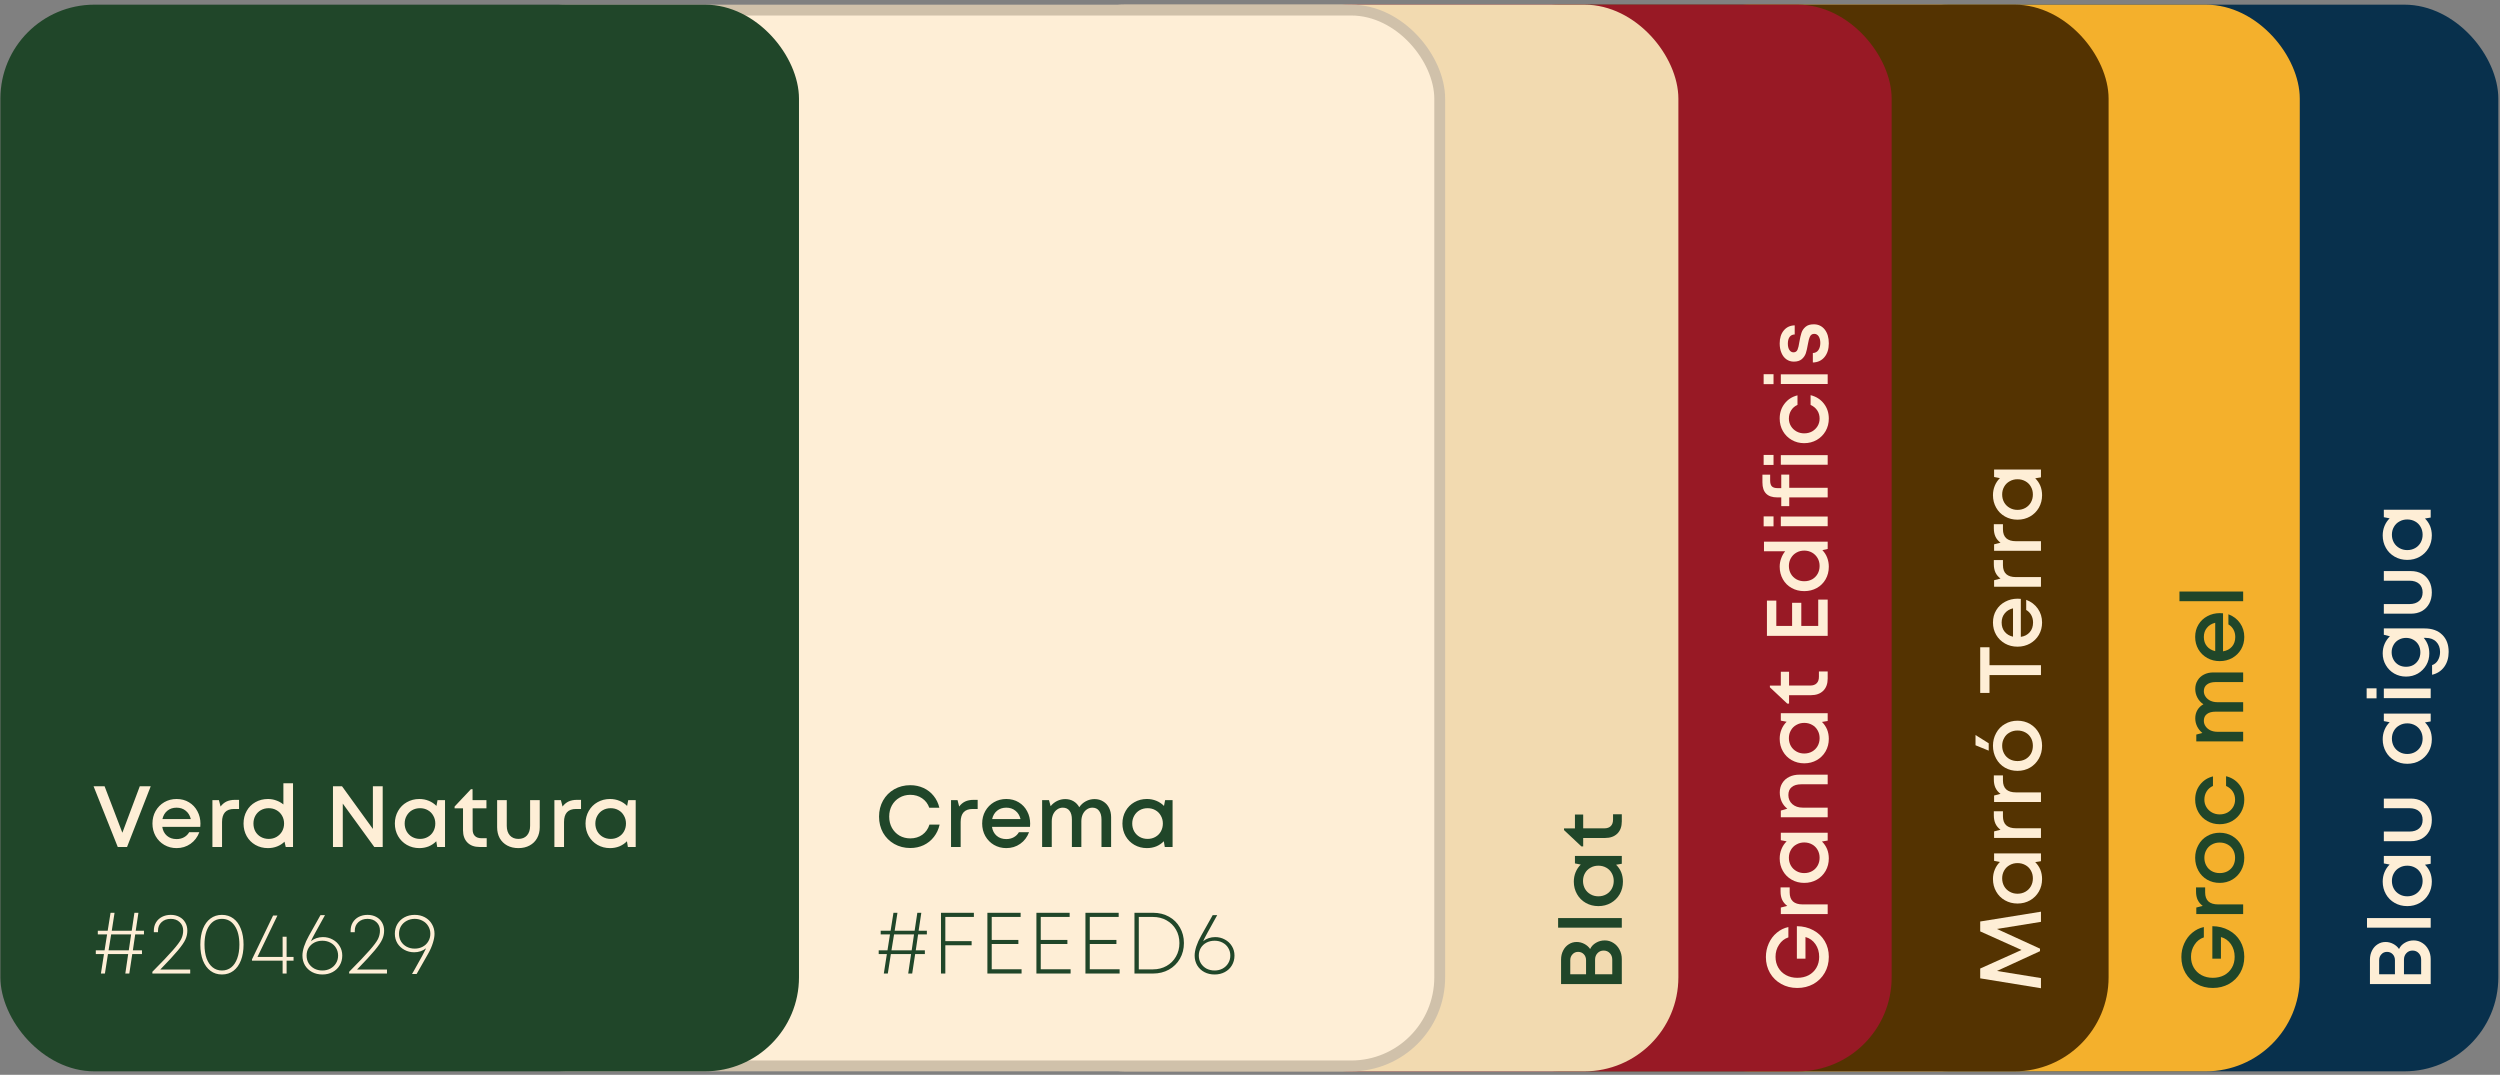 <svg xmlns="http://www.w3.org/2000/svg" width="528" height="227" viewBox="0 0 528 227" fill="none"><rect x="0" y="0" width="528" height="227" fill="#808080" stroke="none"/><rect x="391.756" y="0.984" width="135.893" height="225.282" rx="19.855" fill="#08304C"></rect><rect x="349.819" y="0.984" width="135.893" height="225.282" rx="19.855" fill="#F4B02C"></rect><rect x="309.443" y="0.984" width="135.893" height="225.282" rx="19.855" fill="#543301"></rect><rect x="265.177" y="0.984" width="134.34" height="225.282" rx="19.855" fill="#981925"></rect><rect x="217.805" y="0.984" width="136.669" height="225.282" rx="19.855" fill="#F2DAB0"></rect><rect x="100.896" y="2.13" width="203.172" height="222.991" rx="18.71" fill="#FEEED6" stroke="#D0C1AA" stroke-width="2.291"></rect><rect x="0.082" y="0.984" width="168.664" height="225.282" rx="19.855" fill="#204629"></rect><path d="M31.836 166.053L26.832 178.882H24.871L19.758 166.053H22.085L25.843 175.877L29.526 166.053H31.836ZM42.334 173.952C42.334 174.111 42.322 174.337 42.297 174.63H34.27C34.392 175.424 34.722 176.054 35.259 176.518C35.797 176.982 36.475 177.214 37.294 177.214C37.88 177.214 38.406 177.086 38.87 176.83C39.334 176.573 39.695 176.219 39.951 175.767H42.096C41.705 176.805 41.081 177.624 40.226 178.223C39.371 178.821 38.393 179.121 37.294 179.121C36.34 179.121 35.473 178.895 34.691 178.442C33.921 177.99 33.31 177.367 32.858 176.573C32.418 175.779 32.198 174.899 32.198 173.934C32.198 172.956 32.418 172.077 32.858 171.295C33.31 170.5 33.921 169.877 34.691 169.425C35.473 168.973 36.34 168.747 37.294 168.747C38.283 168.747 39.157 168.979 39.914 169.443C40.684 169.908 41.277 170.537 41.692 171.331C42.12 172.125 42.334 172.999 42.334 173.952ZM37.294 170.58C36.524 170.58 35.876 170.794 35.351 171.221C34.825 171.649 34.477 172.235 34.306 172.981H40.299C40.116 172.235 39.756 171.649 39.218 171.221C38.693 170.794 38.051 170.58 37.294 170.58ZM50.487 168.93V170.855H49.424C48.581 170.855 47.946 171.087 47.518 171.551C47.103 172.015 46.895 172.7 46.895 173.604V178.882H44.861V168.985H46.235L46.583 170.341C46.938 169.865 47.359 169.511 47.848 169.278C48.349 169.046 48.935 168.93 49.607 168.93H50.487ZM61.886 165.43V178.882H60.346L60.089 177.764C59.637 178.204 59.112 178.54 58.513 178.772C57.914 179.005 57.273 179.121 56.589 179.121C55.611 179.121 54.725 178.895 53.931 178.442C53.149 177.99 52.538 177.373 52.098 176.591C51.658 175.797 51.438 174.911 51.438 173.934C51.438 172.944 51.658 172.058 52.098 171.276C52.538 170.482 53.149 169.865 53.931 169.425C54.725 168.973 55.611 168.747 56.589 168.747C57.212 168.747 57.798 168.851 58.348 169.059C58.91 169.254 59.411 169.535 59.851 169.902V165.43H61.886ZM56.754 177.178C57.365 177.178 57.914 177.037 58.403 176.756C58.904 176.463 59.295 176.072 59.576 175.583C59.857 175.082 59.998 174.532 59.998 173.934C59.998 173.323 59.857 172.773 59.576 172.284C59.295 171.783 58.904 171.392 58.403 171.111C57.914 170.83 57.365 170.69 56.754 170.69C56.143 170.69 55.587 170.83 55.086 171.111C54.597 171.392 54.212 171.783 53.931 172.284C53.662 172.773 53.528 173.323 53.528 173.934C53.528 174.545 53.662 175.101 53.931 175.602C54.212 176.09 54.597 176.475 55.086 176.756C55.587 177.037 56.143 177.178 56.754 177.178ZM80.826 166.053V178.882H79.048L72.395 169.718V178.882H70.324V166.053H72.23L78.755 175.07V166.053H80.826ZM93.989 168.985V178.882H92.339L92.138 177.673C91.686 178.137 91.154 178.497 90.543 178.754C89.932 178.998 89.272 179.121 88.564 179.121C87.598 179.121 86.719 178.895 85.924 178.442C85.142 177.99 84.525 177.373 84.073 176.591C83.621 175.797 83.395 174.911 83.395 173.934C83.395 172.956 83.621 172.07 84.073 171.276C84.525 170.482 85.142 169.865 85.924 169.425C86.719 168.973 87.598 168.747 88.564 168.747C89.272 168.747 89.938 168.875 90.561 169.132C91.184 169.388 91.722 169.749 92.174 170.213L92.412 168.985H93.989ZM88.71 177.178C89.321 177.178 89.871 177.037 90.36 176.756C90.861 176.475 91.246 176.09 91.514 175.602C91.796 175.101 91.936 174.545 91.936 173.934C91.936 173.323 91.796 172.773 91.514 172.284C91.246 171.783 90.861 171.392 90.36 171.111C89.871 170.83 89.321 170.69 88.71 170.69C88.099 170.69 87.543 170.83 87.042 171.111C86.554 171.392 86.169 171.783 85.888 172.284C85.607 172.773 85.466 173.323 85.466 173.934C85.466 174.545 85.607 175.101 85.888 175.602C86.169 176.09 86.554 176.475 87.042 176.756C87.543 177.037 88.099 177.178 88.71 177.178ZM102.791 177.031V178.882H101.289C100.201 178.882 99.346 178.571 98.723 177.948C98.1 177.312 97.788 176.451 97.788 175.363V170.726H96.01V170.341L99.456 166.676H99.804V168.985H102.736V170.726H99.822V175.198C99.822 175.785 99.981 176.237 100.299 176.555C100.617 176.872 101.075 177.031 101.673 177.031H102.791ZM109.484 179.121C108.592 179.121 107.804 178.937 107.12 178.571C106.448 178.204 105.922 177.691 105.544 177.031C105.177 176.359 104.994 175.583 104.994 174.704V168.985H107.028V174.41C107.028 175.266 107.248 175.944 107.688 176.445C108.128 176.933 108.726 177.178 109.484 177.178C110.254 177.178 110.859 176.933 111.298 176.445C111.738 175.944 111.958 175.266 111.958 174.41V168.985H113.993V174.704C113.993 175.583 113.803 176.359 113.425 177.031C113.058 177.691 112.533 178.204 111.848 178.571C111.176 178.937 110.388 179.121 109.484 179.121ZM122.714 168.93V170.855H121.651C120.808 170.855 120.172 171.087 119.745 171.551C119.329 172.015 119.122 172.7 119.122 173.604V178.882H117.087V168.985H118.462L118.81 170.341C119.164 169.865 119.586 169.511 120.075 169.278C120.576 169.046 121.162 168.93 121.834 168.93H122.714ZM134.259 168.985V178.882H132.609L132.408 177.673C131.956 178.137 131.424 178.497 130.813 178.754C130.202 178.998 129.542 179.121 128.834 179.121C127.868 179.121 126.989 178.895 126.194 178.442C125.412 177.99 124.795 177.373 124.343 176.591C123.891 175.797 123.665 174.911 123.665 173.934C123.665 172.956 123.891 172.07 124.343 171.276C124.795 170.482 125.412 169.865 126.194 169.425C126.989 168.973 127.868 168.747 128.834 168.747C129.542 168.747 130.208 168.875 130.831 169.132C131.455 169.388 131.992 169.749 132.444 170.213L132.683 168.985H134.259ZM128.98 177.178C129.591 177.178 130.141 177.037 130.63 176.756C131.131 176.475 131.516 176.09 131.784 175.602C132.066 175.101 132.206 174.545 132.206 173.934C132.206 173.323 132.066 172.773 131.784 172.284C131.516 171.783 131.131 171.392 130.63 171.111C130.141 170.83 129.591 170.69 128.98 170.69C128.369 170.69 127.813 170.83 127.312 171.111C126.824 171.392 126.439 171.783 126.158 172.284C125.877 172.773 125.736 173.323 125.736 173.934C125.736 174.545 125.877 175.101 126.158 175.602C126.439 176.09 126.824 176.475 127.312 176.756C127.813 177.037 128.369 177.178 128.98 177.178Z" fill="#FEEED6"></path><path d="M28.555 197.344L28.06 200.716H29.985V201.504H27.932L27.309 205.61H26.466L27.07 201.504H22.8L22.159 205.61H21.315L21.957 201.504H20.234V200.716H22.085L22.617 197.344H20.656V196.574H22.745L23.35 192.78H24.193L23.606 196.574H27.822L28.39 192.78H29.233L28.665 196.574H30.406V197.344H28.555ZM27.694 197.344H23.478L22.928 200.716H27.199L27.694 197.344ZM40.171 204.767V205.61H32.18V205.243C34.16 203.252 35.595 201.743 36.487 200.716C37.391 199.69 37.984 198.896 38.265 198.334C38.546 197.759 38.687 197.167 38.687 196.556C38.687 195.81 38.442 195.212 37.953 194.76C37.477 194.295 36.848 194.063 36.066 194.063C35.271 194.063 34.624 194.295 34.123 194.76C33.622 195.224 33.371 195.823 33.371 196.556V196.886H32.492V196.556C32.492 195.896 32.644 195.316 32.95 194.815C33.255 194.314 33.677 193.923 34.215 193.642C34.764 193.361 35.381 193.22 36.066 193.22C36.75 193.22 37.355 193.361 37.88 193.642C38.418 193.923 38.833 194.32 39.126 194.833C39.42 195.334 39.566 195.908 39.566 196.556C39.566 197.203 39.432 197.82 39.163 198.407C38.907 198.993 38.375 199.769 37.569 200.735C36.774 201.688 35.534 203.032 33.848 204.767H40.171ZM46.874 205.811C45.945 205.811 45.139 205.555 44.455 205.042C43.77 204.529 43.239 203.802 42.86 202.861C42.494 201.908 42.31 200.79 42.31 199.507C42.31 198.224 42.494 197.112 42.86 196.171C43.239 195.218 43.77 194.491 44.455 193.99C45.139 193.477 45.945 193.22 46.874 193.22C47.803 193.22 48.609 193.477 49.293 193.99C49.977 194.491 50.503 195.218 50.87 196.171C51.248 197.112 51.438 198.224 51.438 199.507C51.438 200.79 51.248 201.908 50.87 202.861C50.503 203.802 49.977 204.529 49.293 205.042C48.609 205.555 47.803 205.811 46.874 205.811ZM46.874 204.968C47.632 204.968 48.285 204.748 48.835 204.309C49.385 203.869 49.806 203.239 50.1 202.421C50.405 201.602 50.558 200.631 50.558 199.507C50.558 197.82 50.228 196.495 49.568 195.529C48.908 194.552 48.01 194.063 46.874 194.063C45.738 194.063 44.84 194.552 44.18 195.529C43.52 196.495 43.19 197.82 43.19 199.507C43.19 200.631 43.337 201.602 43.63 202.421C43.935 203.239 44.363 203.869 44.913 204.309C45.463 204.748 46.116 204.968 46.874 204.968ZM61.998 202.897H60.532V205.61H59.689V202.897H53.219V202.622L57.673 193.367H58.59L54.374 202.109H59.689V197.839H60.532V202.109H61.998V202.897ZM68.199 197.912C68.945 197.912 69.629 198.083 70.252 198.425C70.875 198.755 71.37 199.219 71.737 199.818C72.103 200.405 72.286 201.071 72.286 201.816C72.286 202.586 72.103 203.276 71.737 203.887C71.382 204.486 70.887 204.956 70.252 205.298C69.617 205.64 68.896 205.811 68.089 205.811C67.283 205.811 66.556 205.64 65.908 205.298C65.273 204.956 64.772 204.48 64.405 203.869C64.051 203.258 63.874 202.574 63.874 201.816C63.874 201.254 63.99 200.612 64.222 199.892C64.466 199.158 64.802 198.413 65.23 197.656L67.686 193.275H68.639L68.364 193.77C67.57 195.187 66.965 196.281 66.55 197.051C66.134 197.808 65.841 198.383 65.67 198.774C66.024 198.492 66.415 198.279 66.843 198.132C67.283 197.985 67.735 197.912 68.199 197.912ZM68.089 204.968C68.712 204.968 69.274 204.834 69.775 204.565C70.289 204.284 70.686 203.905 70.967 203.429C71.26 202.952 71.407 202.415 71.407 201.816C71.407 201.217 71.26 200.68 70.967 200.203C70.686 199.727 70.289 199.354 69.775 199.085C69.274 198.816 68.712 198.682 68.089 198.682C67.454 198.682 66.88 198.816 66.366 199.085C65.865 199.354 65.468 199.727 65.175 200.203C64.894 200.68 64.754 201.217 64.754 201.816C64.754 202.415 64.894 202.952 65.175 203.429C65.468 203.905 65.865 204.284 66.366 204.565C66.88 204.834 67.454 204.968 68.089 204.968ZM81.73 204.767V205.61H73.739V205.243C75.718 203.252 77.154 201.743 78.046 200.716C78.95 199.69 79.543 198.896 79.824 198.334C80.105 197.759 80.245 197.167 80.245 196.556C80.245 195.81 80.001 195.212 79.512 194.76C79.036 194.295 78.406 194.063 77.624 194.063C76.83 194.063 76.183 194.295 75.682 194.76C75.181 195.224 74.93 195.823 74.93 196.556V196.886H74.05V196.556C74.05 195.896 74.203 195.316 74.509 194.815C74.814 194.314 75.236 193.923 75.773 193.642C76.323 193.361 76.94 193.22 77.624 193.22C78.309 193.22 78.913 193.361 79.439 193.642C79.977 193.923 80.392 194.32 80.685 194.833C80.978 195.334 81.125 195.908 81.125 196.556C81.125 197.203 80.991 197.82 80.722 198.407C80.465 198.993 79.934 199.769 79.127 200.735C78.333 201.688 77.093 203.032 75.407 204.767H81.73ZM87.59 193.22C88.384 193.22 89.099 193.391 89.734 193.733C90.369 194.075 90.864 194.552 91.219 195.163C91.585 195.774 91.768 196.458 91.768 197.216C91.768 197.79 91.652 198.438 91.42 199.158C91.2 199.879 90.876 200.619 90.449 201.376L87.993 205.702H87.022L87.48 204.913C88.213 203.618 88.775 202.61 89.166 201.889C89.557 201.168 89.832 200.631 89.991 200.276C89.27 200.838 88.433 201.12 87.48 201.12C86.722 201.12 86.032 200.948 85.409 200.606C84.785 200.264 84.291 199.8 83.924 199.213C83.57 198.615 83.392 197.949 83.392 197.216C83.392 196.446 83.57 195.762 83.924 195.163C84.291 194.552 84.792 194.075 85.427 193.733C86.062 193.391 86.783 193.22 87.59 193.22ZM84.272 197.216C84.272 197.814 84.413 198.352 84.694 198.829C84.987 199.305 85.384 199.678 85.885 199.947C86.398 200.215 86.966 200.35 87.59 200.35C88.213 200.35 88.775 200.215 89.276 199.947C89.777 199.678 90.168 199.305 90.449 198.829C90.742 198.352 90.889 197.814 90.889 197.216C90.889 196.617 90.742 196.079 90.449 195.603C90.168 195.126 89.777 194.754 89.276 194.485C88.775 194.204 88.213 194.063 87.59 194.063C86.966 194.063 86.398 194.204 85.885 194.485C85.384 194.754 84.987 195.126 84.694 195.603C84.413 196.079 84.272 196.617 84.272 197.216Z" fill="#FEEED6"></path><path d="M192.253 179.102C191.007 179.102 189.877 178.815 188.862 178.24C187.861 177.666 187.072 176.878 186.498 175.876C185.936 174.862 185.655 173.726 185.655 172.467C185.655 171.209 185.936 170.078 186.498 169.076C187.072 168.062 187.861 167.268 188.862 166.694C189.877 166.119 191.007 165.832 192.253 165.832C193.255 165.832 194.184 166.028 195.039 166.419C195.894 166.81 196.609 167.366 197.183 168.087C197.77 168.808 198.173 169.645 198.393 170.598H196.267C195.962 169.742 195.454 169.076 194.746 168.6C194.037 168.111 193.206 167.867 192.253 167.867C191.41 167.867 190.646 168.068 189.962 168.472C189.29 168.863 188.759 169.406 188.368 170.103C187.989 170.799 187.799 171.587 187.799 172.467C187.799 173.347 187.989 174.135 188.368 174.831C188.759 175.528 189.29 176.078 189.962 176.481C190.646 176.872 191.41 177.067 192.253 177.067C193.231 177.067 194.08 176.811 194.801 176.298C195.522 175.772 196.023 175.057 196.304 174.153H198.448C198.228 175.143 197.825 176.01 197.238 176.756C196.664 177.501 195.943 178.082 195.076 178.497C194.22 178.9 193.28 179.102 192.253 179.102ZM206.483 168.93V170.854H205.42C204.577 170.854 203.942 171.086 203.514 171.551C203.099 172.015 202.891 172.699 202.891 173.603V178.882H200.857V168.985H202.231L202.579 170.341C202.934 169.864 203.355 169.51 203.844 169.278C204.345 169.046 204.931 168.93 205.604 168.93H206.483ZM217.57 173.952C217.57 174.11 217.558 174.336 217.533 174.63H209.506C209.628 175.424 209.958 176.053 210.495 176.518C211.033 176.982 211.711 177.214 212.53 177.214C213.116 177.214 213.642 177.086 214.106 176.829C214.57 176.573 214.931 176.218 215.187 175.766H217.332C216.941 176.805 216.318 177.623 215.462 178.222C214.607 178.821 213.629 179.12 212.53 179.12C211.577 179.12 210.709 178.894 209.927 178.442C209.157 177.99 208.547 177.367 208.094 176.573C207.655 175.778 207.435 174.899 207.435 173.933C207.435 172.956 207.655 172.076 208.094 171.294C208.547 170.5 209.157 169.877 209.927 169.425C210.709 168.972 211.577 168.746 212.53 168.746C213.519 168.746 214.393 168.979 215.151 169.443C215.92 169.907 216.513 170.536 216.929 171.331C217.356 172.125 217.57 172.999 217.57 173.952ZM212.53 170.579C211.76 170.579 211.112 170.793 210.587 171.221C210.062 171.648 209.713 172.235 209.542 172.98H215.536C215.352 172.235 214.992 171.648 214.454 171.221C213.929 170.793 213.287 170.579 212.53 170.579ZM231.167 168.765C231.851 168.765 232.456 168.93 232.981 169.26C233.519 169.577 233.934 170.029 234.228 170.616C234.521 171.19 234.667 171.85 234.667 172.595V178.882H232.633V173.09C232.633 172.296 232.462 171.679 232.12 171.239C231.79 170.799 231.32 170.579 230.709 170.579C230.269 170.579 229.872 170.708 229.517 170.964C229.163 171.209 228.882 171.551 228.674 171.991C228.479 172.43 228.381 172.925 228.381 173.475V178.882H226.383V173.09C226.383 172.284 226.218 171.667 225.888 171.239C225.558 170.799 225.082 170.579 224.459 170.579C224.019 170.579 223.622 170.708 223.267 170.964C222.913 171.209 222.632 171.551 222.424 171.991C222.229 172.43 222.131 172.925 222.131 173.475V178.882H220.097V168.985H221.545L221.893 170.268C222.259 169.803 222.711 169.437 223.249 169.168C223.799 168.899 224.373 168.765 224.972 168.765C225.632 168.765 226.218 168.918 226.731 169.223C227.245 169.528 227.648 169.95 227.941 170.488C228.295 169.95 228.76 169.528 229.334 169.223C229.908 168.918 230.519 168.765 231.167 168.765ZM247.649 168.985V178.882H246L245.798 177.672C245.346 178.136 244.815 178.497 244.204 178.754C243.593 178.998 242.933 179.12 242.224 179.12C241.259 179.12 240.379 178.894 239.585 178.442C238.803 177.99 238.186 177.373 237.734 176.591C237.282 175.797 237.056 174.911 237.056 173.933C237.056 172.956 237.282 172.07 237.734 171.276C238.186 170.482 238.803 169.864 239.585 169.425C240.379 168.972 241.259 168.746 242.224 168.746C242.933 168.746 243.599 168.875 244.222 169.131C244.845 169.388 245.383 169.748 245.835 170.213L246.073 168.985H247.649ZM242.371 177.177C242.982 177.177 243.532 177.037 244.02 176.756C244.521 176.475 244.906 176.09 245.175 175.601C245.456 175.1 245.597 174.544 245.597 173.933C245.597 173.322 245.456 172.773 245.175 172.284C244.906 171.783 244.521 171.392 244.02 171.111C243.532 170.83 242.982 170.689 242.371 170.689C241.76 170.689 241.204 170.83 240.703 171.111C240.214 171.392 239.829 171.783 239.548 172.284C239.267 172.773 239.127 173.322 239.127 173.933C239.127 174.544 239.267 175.1 239.548 175.601C239.829 176.09 240.214 176.475 240.703 176.756C241.204 177.037 241.76 177.177 242.371 177.177Z" fill="#204629"></path><path d="M335.836 200.43C336.104 199.868 336.52 199.428 337.082 199.11C337.632 198.781 338.249 198.616 338.933 198.616C339.593 198.616 340.198 198.793 340.748 199.147C341.297 199.489 341.731 199.966 342.049 200.577C342.367 201.175 342.525 201.835 342.525 202.556L342.525 207.835L329.696 207.835L329.696 202.666C329.696 201.957 329.842 201.322 330.136 200.76C330.417 200.198 330.808 199.758 331.309 199.44C331.81 199.11 332.372 198.946 332.995 198.946C333.557 198.946 334.095 199.08 334.608 199.349C335.121 199.618 335.53 199.978 335.836 200.43ZM333.306 201.035C332.818 201.035 332.421 201.206 332.115 201.548C331.797 201.878 331.639 202.293 331.639 202.794L331.639 205.764L334.974 205.764L334.974 202.794C334.974 202.281 334.815 201.86 334.498 201.53C334.18 201.2 333.783 201.035 333.306 201.035ZM340.509 202.684C340.509 202.122 340.338 201.664 339.996 201.31C339.654 200.943 339.22 200.76 338.695 200.76C338.169 200.76 337.736 200.943 337.394 201.31C337.051 201.664 336.88 202.122 336.88 202.684L336.88 205.764L340.509 205.764L340.509 202.684ZM329.073 195.928L329.073 193.893L342.525 193.893L342.525 195.928L329.073 195.928ZM332.628 180.779L342.525 180.779L342.525 182.428L341.316 182.63C341.78 183.082 342.141 183.614 342.397 184.224C342.641 184.835 342.764 185.495 342.764 186.204C342.764 187.169 342.538 188.049 342.086 188.843C341.633 189.625 341.016 190.242 340.234 190.694C339.44 191.146 338.554 191.372 337.577 191.372C336.599 191.372 335.713 191.146 334.919 190.694C334.125 190.242 333.508 189.625 333.068 188.843C332.616 188.049 332.39 187.169 332.39 186.204C332.39 185.495 332.518 184.829 332.775 184.206C333.031 183.583 333.392 183.045 333.856 182.593L332.628 182.355L332.628 180.779ZM340.821 186.057C340.821 185.446 340.68 184.896 340.399 184.408C340.118 183.907 339.733 183.522 339.245 183.253C338.744 182.972 338.188 182.832 337.577 182.832C336.966 182.832 336.416 182.972 335.927 183.253C335.426 183.522 335.035 183.907 334.754 184.408C334.473 184.896 334.333 185.446 334.333 186.057C334.333 186.668 334.473 187.224 334.754 187.725C335.035 188.214 335.426 188.599 335.927 188.88C336.416 189.161 336.966 189.301 337.577 189.301C338.188 189.301 338.744 189.161 339.245 188.88C339.733 188.599 340.118 188.214 340.399 187.725C340.68 187.224 340.821 186.668 340.821 186.057ZM340.674 171.976L342.525 171.976L342.525 173.479C342.525 174.566 342.214 175.422 341.591 176.045C340.955 176.668 340.094 176.98 339.006 176.98L334.369 176.98L334.369 178.757L333.985 178.757L330.319 175.312L330.319 174.963L332.628 174.963L332.628 172.031L334.369 172.031L334.369 174.945L338.841 174.945C339.428 174.945 339.88 174.786 340.198 174.469C340.515 174.151 340.674 173.693 340.674 173.094L340.674 171.976Z" fill="#204629"></path><path d="M379.5 195.61C380.796 195.622 381.956 195.909 382.983 196.471C384.009 197.021 384.809 197.785 385.384 198.762C385.958 199.74 386.245 200.846 386.245 202.08C386.245 203.326 385.958 204.45 385.384 205.452C384.809 206.454 384.015 207.242 383.001 207.816C381.987 208.378 380.851 208.659 379.592 208.659C378.334 208.659 377.203 208.378 376.201 207.816C375.187 207.254 374.393 206.478 373.819 205.489C373.244 204.487 372.957 203.369 372.957 202.135C372.957 201.108 373.159 200.149 373.562 199.257C373.965 198.353 374.527 197.601 375.248 197.003C375.969 196.392 376.788 195.989 377.704 195.793L377.704 197.974C376.886 198.243 376.232 198.756 375.743 199.514C375.242 200.259 374.992 201.114 374.992 202.08C374.992 202.935 375.187 203.699 375.578 204.371C375.969 205.043 376.513 205.568 377.209 205.947C377.906 206.326 378.7 206.515 379.592 206.515C380.496 206.515 381.297 206.332 381.993 205.965C382.689 205.586 383.233 205.061 383.624 204.389C384.015 203.717 384.211 202.947 384.211 202.08C384.211 201.065 383.948 200.174 383.423 199.404C382.885 198.634 382.182 198.133 381.315 197.901L381.315 202.465L379.5 202.465L379.5 195.61ZM376.055 187.42L377.979 187.42L377.979 188.483C377.979 189.326 378.211 189.961 378.676 190.389C379.14 190.804 379.824 191.012 380.728 191.012L386.007 191.012L386.007 193.046L376.11 193.046L376.11 191.672L377.466 191.323C376.989 190.969 376.635 190.548 376.403 190.059C376.171 189.558 376.055 188.971 376.055 188.299L376.055 187.42ZM376.11 175.875L386.007 175.875L386.007 177.524L384.797 177.726C385.261 178.178 385.622 178.709 385.879 179.32C386.123 179.931 386.245 180.591 386.245 181.3C386.245 182.265 386.019 183.145 385.567 183.939C385.115 184.721 384.498 185.338 383.716 185.79C382.922 186.242 382.036 186.468 381.058 186.468C380.081 186.468 379.195 186.242 378.401 185.79C377.606 185.338 376.989 184.721 376.55 183.939C376.097 183.145 375.871 182.265 375.871 181.3C375.871 180.591 376 179.925 376.256 179.302C376.513 178.679 376.873 178.141 377.338 177.689L376.11 177.451L376.11 175.875ZM384.302 181.153C384.302 180.542 384.162 179.992 383.881 179.504C383.6 179.003 383.215 178.618 382.726 178.349C382.225 178.068 381.669 177.927 381.058 177.927C380.447 177.927 379.897 178.068 379.409 178.349C378.908 178.618 378.517 179.003 378.236 179.504C377.955 179.992 377.814 180.542 377.814 181.153C377.814 181.764 377.955 182.32 378.236 182.821C378.517 183.31 378.908 183.695 379.409 183.976C379.898 184.257 380.447 184.397 381.058 184.397C381.669 184.397 382.225 184.257 382.726 183.976C383.215 183.695 383.6 183.31 383.881 182.821C384.162 182.32 384.302 181.764 384.302 181.153ZM375.89 167.365C375.89 166.608 376.067 165.948 376.421 165.386C376.776 164.811 377.27 164.372 377.906 164.066C378.529 163.761 379.244 163.608 380.05 163.608L386.007 163.608L386.007 165.642L380.453 165.642C379.561 165.642 378.883 165.838 378.419 166.229C377.943 166.608 377.704 167.17 377.704 167.915C377.704 168.697 377.985 169.338 378.547 169.839C379.109 170.328 379.83 170.573 380.71 170.573L386.007 170.573L386.007 172.607L376.11 172.607L376.11 171.196L377.484 170.792C376.983 170.414 376.592 169.931 376.311 169.345C376.03 168.746 375.89 168.086 375.89 167.365ZM376.11 150.621L386.007 150.621L386.007 152.27L384.797 152.472C385.261 152.924 385.622 153.455 385.879 154.066C386.123 154.677 386.245 155.337 386.245 156.046C386.245 157.011 386.019 157.891 385.567 158.685C385.115 159.467 384.498 160.084 383.716 160.536C382.922 160.988 382.036 161.214 381.058 161.214C380.081 161.214 379.195 160.988 378.401 160.536C377.606 160.084 376.989 159.467 376.55 158.685C376.097 157.891 375.871 157.011 375.871 156.046C375.871 155.337 376 154.671 376.256 154.048C376.513 153.425 376.873 152.887 377.338 152.435L376.11 152.197L376.11 150.621ZM384.302 155.899C384.302 155.288 384.162 154.738 383.881 154.25C383.6 153.749 383.215 153.364 382.726 153.095C382.225 152.814 381.669 152.673 381.058 152.673C380.447 152.673 379.897 152.814 379.409 153.095C378.908 153.364 378.517 153.749 378.236 154.25C377.955 154.738 377.814 155.288 377.814 155.899C377.814 156.51 377.955 157.066 378.236 157.567C378.517 158.056 378.908 158.441 379.409 158.722C379.897 159.003 380.447 159.143 381.058 159.143C381.669 159.143 382.225 159.003 382.726 158.722C383.215 158.441 383.6 158.056 383.881 157.567C384.162 157.066 384.302 156.51 384.302 155.899ZM384.156 141.818L386.007 141.818L386.007 143.321C386.007 144.408 385.695 145.264 385.072 145.887C384.437 146.51 383.575 146.821 382.488 146.821L377.851 146.821L377.851 148.599L377.466 148.599L373.8 145.154L373.8 144.805L376.11 144.805L376.11 141.873L377.851 141.873L377.851 144.787L382.323 144.787C382.909 144.787 383.361 144.628 383.679 144.31C383.997 143.993 384.156 143.535 384.156 142.936L384.156 141.818ZM384.009 126.64L386.007 126.64L386.007 134.301L373.177 134.301L373.177 126.842L375.157 126.842L375.157 132.194L378.492 132.194L378.492 127.318L380.435 127.318L380.435 132.194L384.009 132.194L384.009 126.64ZM372.554 114.399L386.007 114.399L386.007 115.939L384.889 116.195C385.329 116.647 385.665 117.173 385.897 117.771C386.129 118.37 386.245 119.012 386.245 119.696C386.245 120.673 386.019 121.559 385.567 122.353C385.115 123.135 384.498 123.746 383.716 124.186C382.922 124.626 382.036 124.846 381.058 124.846C380.069 124.846 379.183 124.626 378.401 124.186C377.606 123.746 376.989 123.135 376.55 122.353C376.097 121.559 375.871 120.673 375.871 119.696C375.871 119.073 375.975 118.486 376.183 117.936C376.379 117.374 376.66 116.873 377.026 116.433L372.554 116.433L372.554 114.399ZM384.302 119.531C384.302 118.92 384.162 118.37 383.881 117.881C383.588 117.38 383.197 116.989 382.708 116.708C382.207 116.427 381.657 116.287 381.058 116.287C380.447 116.287 379.897 116.427 379.409 116.708C378.908 116.989 378.517 117.38 378.236 117.881C377.955 118.37 377.814 118.92 377.814 119.531C377.814 120.142 377.955 120.698 378.236 121.199C378.517 121.687 378.908 122.072 379.409 122.353C379.897 122.622 380.447 122.757 381.058 122.757C381.669 122.757 382.225 122.622 382.726 122.353C383.215 122.072 383.6 121.687 383.881 121.199C384.162 120.698 384.302 120.142 384.302 119.531ZM372.481 111.165L372.481 109.057L374.57 109.057L374.57 111.165L372.481 111.165ZM376.11 111.128L376.11 109.094L386.007 109.094L386.007 111.128L376.11 111.128ZM377.888 100.231L377.888 103.017L386.007 103.017L386.007 105.051L377.888 105.051L377.888 106.902L376.201 106.902L376.201 105.051L375.358 105.051C374.332 105.051 373.556 104.795 373.031 104.281C372.493 103.756 372.224 102.962 372.224 101.899L372.224 100.249L373.855 100.249L373.855 101.496C373.855 102.058 373.978 102.467 374.222 102.724C374.466 102.968 374.863 103.09 375.413 103.09L376.201 103.09L376.201 100.231L377.888 100.231ZM372.481 98.189L372.481 96.081L374.57 96.081L374.57 98.189L372.481 98.189ZM376.11 98.152L376.11 96.118L386.007 96.118L386.007 98.152L376.11 98.152ZM386.245 88.41C386.245 89.375 386.019 90.255 385.567 91.049C385.115 91.831 384.492 92.454 383.698 92.919C382.903 93.371 382.017 93.597 381.04 93.597C380.075 93.597 379.201 93.371 378.419 92.919C377.625 92.466 377.002 91.843 376.55 91.049C376.097 90.255 375.871 89.369 375.871 88.392C375.871 87.182 376.214 86.137 376.898 85.257C377.582 84.365 378.492 83.779 379.629 83.498L379.629 85.514C379.054 85.771 378.608 86.156 378.291 86.669C377.973 87.182 377.814 87.762 377.814 88.41C377.814 88.996 377.961 89.528 378.254 90.004C378.535 90.469 378.926 90.841 379.427 91.123C379.916 91.391 380.46 91.526 381.058 91.526C381.657 91.526 382.207 91.391 382.708 91.123C383.197 90.841 383.588 90.463 383.881 89.986C384.162 89.51 384.302 88.984 384.302 88.41C384.302 87.762 384.137 87.188 383.807 86.687C383.478 86.186 383.007 85.795 382.396 85.514L382.396 83.461C383.557 83.742 384.492 84.335 385.2 85.239C385.897 86.131 386.245 87.188 386.245 88.41ZM372.481 81.132L372.481 79.025L374.57 79.025L374.57 81.132L372.481 81.132ZM376.11 81.096L376.11 79.061L386.007 79.061L386.007 81.096L376.11 81.096ZM386.245 72.508C386.245 73.718 385.94 74.689 385.329 75.422C384.718 76.155 383.899 76.534 382.873 76.559L382.873 74.561C383.386 74.536 383.777 74.329 384.046 73.938C384.315 73.547 384.449 73.046 384.449 72.435C384.449 71.873 384.339 71.415 384.119 71.06C383.887 70.694 383.569 70.51 383.166 70.51C382.751 70.51 382.451 70.7 382.268 71.079C382.085 71.457 381.932 72.025 381.81 72.783C381.688 73.516 381.547 74.127 381.388 74.616C381.217 75.105 380.93 75.52 380.527 75.862C380.124 76.204 379.568 76.375 378.859 76.375C378.272 76.375 377.753 76.216 377.301 75.899C376.849 75.581 376.501 75.135 376.256 74.561C376 73.974 375.871 73.302 375.871 72.545C375.871 71.396 376.159 70.48 376.733 69.796C377.307 69.099 378.077 68.739 379.042 68.714L379.042 70.639C378.566 70.651 378.205 70.828 377.961 71.17C377.716 71.512 377.594 71.983 377.594 72.581C377.594 73.144 377.704 73.589 377.924 73.919C378.144 74.249 378.431 74.414 378.786 74.414C379.177 74.414 379.458 74.237 379.629 73.883C379.788 73.516 379.922 72.954 380.032 72.197C380.166 71.402 380.313 70.767 380.472 70.29C380.631 69.802 380.918 69.38 381.333 69.026C381.736 68.671 382.317 68.494 383.074 68.494C384.027 68.494 384.797 68.861 385.384 69.594C385.958 70.327 386.245 71.298 386.245 72.508Z" fill="#FEEED6"></path><path d="M431.05 194.693L421.758 196.196L430.848 200.357L430.848 200.888L421.758 205.067L431.05 206.57L431.05 208.714L418.22 206.625L418.22 204.554L426.944 200.632L418.22 196.71L418.22 194.62L431.05 192.549L431.05 194.693ZM421.153 180.233L431.05 180.233L431.05 181.882L429.84 182.084C430.304 182.536 430.665 183.067 430.922 183.678C431.166 184.289 431.288 184.949 431.288 185.658C431.288 186.623 431.062 187.503 430.61 188.297C430.158 189.079 429.541 189.696 428.759 190.148C427.965 190.6 427.079 190.826 426.101 190.826C425.124 190.826 424.238 190.6 423.444 190.148C422.649 189.696 422.032 189.079 421.593 188.297C421.14 187.503 420.914 186.623 420.914 185.658C420.914 184.949 421.043 184.283 421.299 183.66C421.556 183.037 421.916 182.499 422.381 182.047L421.153 181.809L421.153 180.233ZM429.345 185.511C429.345 184.9 429.205 184.35 428.924 183.861C428.643 183.36 428.258 182.976 427.769 182.707C427.268 182.426 426.712 182.285 426.101 182.285C425.49 182.285 424.94 182.426 424.452 182.707C423.951 182.976 423.56 183.36 423.279 183.861C422.998 184.35 422.857 184.9 422.857 185.511C422.857 186.122 422.998 186.678 423.279 187.179C423.56 187.668 423.951 188.052 424.452 188.333C424.94 188.615 425.49 188.755 426.101 188.755C426.712 188.755 427.268 188.615 427.769 188.333C428.258 188.052 428.643 187.668 428.924 187.179C429.205 186.678 429.345 186.122 429.345 185.511ZM421.098 171.338L423.022 171.338L423.022 172.401C423.022 173.244 423.254 173.88 423.719 174.307C424.183 174.723 424.867 174.93 425.771 174.93L431.05 174.93L431.05 176.965L421.153 176.965L421.153 175.59L422.509 175.242C422.032 174.888 421.678 174.466 421.446 173.977C421.214 173.476 421.098 172.89 421.098 172.218L421.098 171.338ZM421.098 163.759L423.022 163.759L423.022 164.822C423.022 165.665 423.254 166.3 423.719 166.728C424.183 167.143 424.867 167.351 425.771 167.351L431.05 167.351L431.05 169.385L421.153 169.385L421.153 168.011L422.509 167.662C422.032 167.308 421.678 166.886 421.446 166.398C421.214 165.897 421.098 165.31 421.098 164.638L421.098 163.759ZM431.288 157.51C431.288 158.5 431.062 159.398 430.61 160.205C430.158 161.011 429.541 161.646 428.759 162.111C427.965 162.575 427.079 162.807 426.101 162.807C425.124 162.807 424.238 162.581 423.444 162.129C422.649 161.665 422.032 161.029 421.593 160.223C421.14 159.404 420.914 158.5 420.914 157.51C420.914 156.521 421.14 155.623 421.593 154.816C422.032 153.998 422.649 153.362 423.444 152.91C424.238 152.446 425.124 152.214 426.101 152.214C427.079 152.214 427.965 152.446 428.759 152.91C429.541 153.374 430.158 154.01 430.61 154.816C431.062 155.623 431.288 156.521 431.288 157.51ZM429.345 157.51C429.345 156.899 429.211 156.35 428.942 155.861C428.661 155.36 428.276 154.975 427.787 154.706C427.286 154.425 426.724 154.285 426.101 154.285C425.478 154.285 424.922 154.425 424.433 154.706C423.932 154.975 423.548 155.36 423.279 155.861C422.998 156.35 422.857 156.899 422.857 157.51C422.857 158.121 422.998 158.677 423.279 159.178C423.548 159.667 423.932 160.052 424.433 160.333C424.922 160.602 425.478 160.736 426.101 160.736C426.724 160.736 427.286 160.602 427.787 160.333C428.276 160.052 428.661 159.667 428.942 159.178C429.211 158.677 429.345 158.121 429.345 157.51ZM417.23 157.4L417.23 155.238L420.016 156.979L420.016 158.537L417.23 157.4ZM420.181 136.709L420.181 140.484L431.05 140.484L431.05 142.573L420.181 142.573L420.181 146.349L418.22 146.349L418.22 136.709L420.181 136.709ZM426.12 126.443C426.278 126.443 426.504 126.455 426.798 126.479L426.798 134.507C427.592 134.385 428.221 134.055 428.685 133.517C429.15 132.98 429.382 132.302 429.382 131.483C429.382 130.896 429.254 130.371 428.997 129.907C428.74 129.442 428.386 129.082 427.934 128.825L427.934 126.681C428.973 127.072 429.791 127.695 430.39 128.55C430.989 129.406 431.288 130.383 431.288 131.483C431.288 132.436 431.062 133.303 430.61 134.085C430.158 134.855 429.535 135.466 428.74 135.918C427.946 136.358 427.067 136.578 426.101 136.578C425.124 136.578 424.244 136.358 423.462 135.918C422.668 135.466 422.045 134.855 421.593 134.085C421.14 133.303 420.914 132.436 420.914 131.483C420.914 130.493 421.147 129.62 421.611 128.862C422.075 128.092 422.704 127.5 423.499 127.084C424.293 126.657 425.167 126.443 426.12 126.443ZM422.747 131.483C422.747 132.253 422.961 132.9 423.389 133.426C423.816 133.951 424.403 134.299 425.148 134.47L425.148 128.477C424.403 128.66 423.816 129.021 423.389 129.558C422.961 130.084 422.747 130.725 422.747 131.483ZM421.098 118.289L423.022 118.289L423.022 119.352C423.022 120.195 423.254 120.831 423.719 121.258C424.183 121.674 424.867 121.882 425.771 121.882L431.05 121.882L431.05 123.916L421.153 123.916L421.153 122.541L422.509 122.193C422.032 121.839 421.678 121.417 421.446 120.929C421.214 120.428 421.098 119.841 421.098 119.169L421.098 118.289ZM421.098 110.71L423.022 110.71L423.022 111.773C423.022 112.616 423.254 113.251 423.719 113.679C424.183 114.094 424.867 114.302 425.771 114.302L431.05 114.302L431.05 116.336L421.153 116.336L421.153 114.962L422.509 114.614C422.032 114.259 421.678 113.838 421.446 113.349C421.214 112.848 421.098 112.261 421.098 111.589L421.098 110.71ZM421.153 99.165L431.05 99.165L431.05 100.814L429.84 101.016C430.304 101.468 430.665 101.999 430.922 102.61C431.166 103.221 431.288 103.881 431.288 104.59C431.288 105.555 431.062 106.435 430.61 107.229C430.158 108.011 429.541 108.628 428.759 109.08C427.965 109.532 427.079 109.758 426.101 109.758C425.124 109.758 424.238 109.532 423.444 109.08C422.649 108.628 422.032 108.011 421.593 107.229C421.14 106.435 420.914 105.555 420.914 104.59C420.914 103.881 421.043 103.215 421.299 102.592C421.556 101.969 421.916 101.431 422.381 100.979L421.153 100.741L421.153 99.165ZM429.345 104.443C429.345 103.832 429.205 103.282 428.924 102.794C428.643 102.293 428.258 101.908 427.769 101.639C427.268 101.358 426.712 101.217 426.101 101.217C425.49 101.217 424.94 101.358 424.452 101.639C423.951 101.908 423.56 102.293 423.279 102.794C422.998 103.282 422.857 103.832 422.857 104.443C422.857 105.054 422.998 105.61 423.279 106.111C423.56 106.6 423.951 106.985 424.452 107.266C424.94 107.547 425.49 107.687 426.101 107.687C426.712 107.687 427.268 107.547 427.769 107.266C428.258 106.985 428.643 106.6 428.924 106.111C429.205 105.61 429.345 105.054 429.345 104.443Z" fill="#FEEED6"></path><path d="M506.673 200.43C506.941 199.868 507.357 199.428 507.919 199.11C508.469 198.781 509.086 198.616 509.77 198.616C510.43 198.616 511.035 198.793 511.584 199.147C512.134 199.489 512.568 199.966 512.886 200.577C513.203 201.175 513.362 201.835 513.362 202.556L513.362 207.835L500.533 207.835L500.533 202.666C500.533 201.957 500.679 201.322 500.973 200.76C501.254 200.198 501.645 199.758 502.146 199.44C502.647 199.11 503.209 198.946 503.832 198.946C504.394 198.946 504.931 199.08 505.445 199.349C505.958 199.618 506.367 199.978 506.673 200.43ZM504.143 201.035C503.655 201.035 503.257 201.206 502.952 201.548C502.634 201.878 502.475 202.293 502.475 202.794L502.475 205.764L505.811 205.764L505.811 202.794C505.811 202.281 505.652 201.86 505.335 201.53C505.017 201.2 504.62 201.035 504.143 201.035ZM511.346 202.684C511.346 202.122 511.175 201.664 510.833 201.31C510.491 200.943 510.057 200.76 509.532 200.76C509.006 200.76 508.573 200.943 508.23 201.31C507.888 201.664 507.717 202.122 507.717 202.684L507.717 205.764L511.346 205.764L511.346 202.684ZM499.91 195.928L499.91 193.893L513.362 193.893L513.362 195.928L499.91 195.928ZM503.465 180.779L513.362 180.779L513.362 182.428L512.153 182.63C512.617 183.082 512.977 183.614 513.234 184.224C513.478 184.835 513.601 185.495 513.601 186.204C513.601 187.169 513.375 188.049 512.922 188.843C512.47 189.625 511.853 190.242 511.071 190.694C510.277 191.146 509.391 191.372 508.414 191.372C507.436 191.372 506.55 191.146 505.756 190.694C504.962 190.242 504.345 189.625 503.905 188.843C503.453 188.049 503.227 187.169 503.227 186.204C503.227 185.495 503.355 184.829 503.612 184.206C503.868 183.583 504.229 183.045 504.693 182.593L503.465 182.355L503.465 180.779ZM511.658 186.057C511.658 185.446 511.517 184.896 511.236 184.408C510.955 183.907 510.57 183.522 510.082 183.253C509.581 182.972 509.025 182.832 508.414 182.832C507.803 182.832 507.253 182.972 506.764 183.253C506.263 183.522 505.872 183.907 505.591 184.408C505.31 184.896 505.17 185.446 505.17 186.057C505.17 186.668 505.31 187.224 505.591 187.725C505.872 188.214 506.263 188.599 506.764 188.88C507.253 189.161 507.803 189.301 508.414 189.301C509.025 189.301 509.581 189.161 510.082 188.88C510.57 188.599 510.955 188.214 511.236 187.725C511.517 187.224 511.658 186.668 511.658 186.057ZM513.601 173.167C513.601 174.059 513.417 174.847 513.051 175.532C512.684 176.204 512.171 176.729 511.511 177.108C510.839 177.474 510.063 177.658 509.184 177.658L503.465 177.658L503.465 175.623L508.89 175.623C509.746 175.623 510.424 175.403 510.925 174.963C511.413 174.524 511.658 173.925 511.658 173.167C511.658 172.398 511.413 171.793 510.925 171.353C510.424 170.913 509.746 170.693 508.89 170.693L503.465 170.693L503.465 168.659L509.184 168.659C510.063 168.659 510.839 168.848 511.511 169.227C512.171 169.593 512.684 170.119 513.051 170.803C513.417 171.475 513.601 172.263 513.601 173.167ZM503.465 150.719L513.362 150.719L513.362 152.369L512.153 152.571C512.617 153.023 512.977 153.554 513.234 154.165C513.478 154.776 513.601 155.436 513.601 156.145C513.601 157.11 513.375 157.99 512.922 158.784C512.47 159.566 511.853 160.183 511.071 160.635C510.277 161.087 509.391 161.313 508.414 161.313C507.436 161.313 506.55 161.087 505.756 160.635C504.962 160.183 504.345 159.566 503.905 158.784C503.453 157.99 503.227 157.11 503.227 156.145C503.227 155.436 503.355 154.77 503.612 154.147C503.868 153.524 504.229 152.986 504.693 152.534L503.465 152.296L503.465 150.719ZM511.658 155.998C511.658 155.387 511.517 154.837 511.236 154.348C510.955 153.847 510.57 153.463 510.082 153.194C509.581 152.913 509.025 152.772 508.414 152.772C507.803 152.772 507.253 152.913 506.764 153.194C506.263 153.463 505.872 153.847 505.591 154.348C505.31 154.837 505.17 155.387 505.17 155.998C505.17 156.609 505.31 157.165 505.591 157.666C505.872 158.154 506.263 158.539 506.764 158.82C507.253 159.101 507.803 159.242 508.414 159.242C509.025 159.242 509.581 159.101 510.082 158.82C510.57 158.539 510.955 158.154 511.236 157.666C511.517 157.165 511.658 156.609 511.658 155.998ZM499.836 147.488L499.836 145.381L501.926 145.381L501.926 147.488L499.836 147.488ZM503.465 147.452L503.465 145.417L513.362 145.417L513.362 147.452L503.465 147.452ZM503.465 132.724L512.061 132.724C513.649 132.724 514.896 133.17 515.8 134.062C516.704 134.942 517.156 136.145 517.156 137.673C517.156 138.931 516.845 139.988 516.221 140.843C515.598 141.699 514.743 142.255 513.656 142.511L513.656 140.477C514.193 140.294 514.609 139.945 514.902 139.432C515.195 138.919 515.342 138.339 515.342 137.691C515.342 136.811 515.073 136.097 514.535 135.547C513.998 134.997 513.265 134.722 512.336 134.722L511.896 134.722C512.275 135.162 512.568 135.663 512.776 136.225C512.971 136.775 513.069 137.367 513.069 138.003C513.069 138.907 512.855 139.732 512.428 140.477C511.988 141.222 511.395 141.815 510.65 142.255C509.892 142.682 509.061 142.896 508.157 142.896C507.253 142.896 506.422 142.682 505.665 142.255C504.907 141.815 504.314 141.222 503.887 140.477C503.447 139.732 503.227 138.907 503.227 138.003C503.227 137.282 503.361 136.61 503.63 135.987C503.899 135.363 504.272 134.832 504.748 134.392L503.465 134.062L503.465 132.724ZM511.181 137.764C511.181 137.19 511.053 136.671 510.796 136.207C510.528 135.742 510.167 135.382 509.715 135.125C509.251 134.856 508.731 134.722 508.157 134.722C507.583 134.722 507.064 134.856 506.599 135.125C506.135 135.382 505.775 135.742 505.518 136.207C505.249 136.671 505.115 137.19 505.115 137.764C505.115 138.339 505.249 138.864 505.518 139.341C505.775 139.805 506.135 140.171 506.599 140.44C507.064 140.697 507.583 140.825 508.157 140.825C508.731 140.825 509.251 140.697 509.715 140.44C510.167 140.171 510.528 139.805 510.796 139.341C511.053 138.864 511.181 138.339 511.181 137.764ZM513.601 125.121C513.601 126.013 513.417 126.801 513.051 127.485C512.684 128.157 512.171 128.683 511.511 129.061C510.839 129.428 510.063 129.611 509.184 129.611L503.465 129.611L503.465 127.577L508.89 127.577C509.746 127.577 510.424 127.357 510.925 126.917C511.413 126.477 511.658 125.878 511.658 125.121C511.658 124.351 511.413 123.746 510.925 123.306C510.424 122.866 509.746 122.646 508.89 122.646L503.465 122.646L503.465 120.612L509.184 120.612C510.063 120.612 510.839 120.801 511.511 121.18C512.171 121.547 512.684 122.072 513.051 122.756C513.417 123.428 513.601 124.217 513.601 125.121ZM503.465 107.657L513.362 107.657L513.362 109.307L512.153 109.508C512.617 109.96 512.977 110.492 513.234 111.103C513.478 111.714 513.601 112.374 513.601 113.082C513.601 114.048 513.375 114.927 512.922 115.722C512.47 116.504 511.853 117.121 511.071 117.573C510.277 118.025 509.391 118.251 508.414 118.251C507.436 118.251 506.55 118.025 505.756 117.573C504.962 117.121 504.345 116.504 503.905 115.722C503.453 114.927 503.227 114.048 503.227 113.082C503.227 112.374 503.355 111.708 503.612 111.085C503.868 110.461 504.229 109.924 504.693 109.472L503.465 109.233L503.465 107.657ZM511.658 112.936C511.658 112.325 511.517 111.775 511.236 111.286C510.955 110.785 510.57 110.4 510.082 110.131C509.581 109.85 509.025 109.71 508.414 109.71C507.803 109.71 507.253 109.85 506.764 110.131C506.263 110.4 505.872 110.785 505.591 111.286C505.31 111.775 505.17 112.325 505.17 112.936C505.17 113.547 505.31 114.103 505.591 114.604C505.872 115.092 506.263 115.477 506.764 115.758C507.253 116.039 507.803 116.18 508.414 116.18C509.025 116.18 509.581 116.039 510.082 115.758C510.57 115.477 510.955 115.092 511.236 114.604C511.517 114.103 511.658 113.547 511.658 112.936Z" fill="#FEEED6"></path><path d="M467.248 195.61C468.544 195.622 469.704 195.909 470.731 196.471C471.757 197.021 472.557 197.785 473.132 198.762C473.706 199.74 473.993 200.846 473.993 202.08C473.993 203.326 473.706 204.45 473.132 205.452C472.557 206.454 471.763 207.242 470.749 207.816C469.735 208.378 468.599 208.659 467.34 208.659C466.082 208.659 464.951 208.378 463.949 207.816C462.935 207.254 462.141 206.478 461.567 205.489C460.992 204.487 460.705 203.369 460.705 202.135C460.705 201.108 460.907 200.149 461.31 199.257C461.713 198.353 462.275 197.601 462.996 197.003C463.717 196.392 464.536 195.989 465.452 195.793L465.452 197.974C464.634 198.243 463.98 198.756 463.491 199.514C462.99 200.259 462.74 201.114 462.74 202.08C462.74 202.935 462.935 203.699 463.326 204.371C463.717 205.043 464.261 205.568 464.957 205.947C465.654 206.326 466.448 206.515 467.34 206.515C468.244 206.515 469.045 206.332 469.741 205.965C470.438 205.586 470.981 205.061 471.372 204.389C471.763 203.717 471.959 202.947 471.959 202.08C471.959 201.065 471.696 200.174 471.171 199.404C470.633 198.634 469.93 198.133 469.063 197.901L469.063 202.465L467.248 202.465L467.248 195.61ZM463.803 187.42L465.727 187.42L465.727 188.483C465.727 189.326 465.959 189.961 466.424 190.389C466.888 190.804 467.572 191.012 468.476 191.012L473.755 191.012L473.755 193.046L463.858 193.046L463.858 191.672L465.214 191.323C464.738 190.969 464.383 190.548 464.151 190.059C463.919 189.558 463.803 188.971 463.803 188.299L463.803 187.42ZM473.993 181.171C473.993 182.161 473.767 183.059 473.315 183.866C472.863 184.672 472.246 185.307 471.464 185.772C470.67 186.236 469.784 186.468 468.806 186.468C467.829 186.468 466.943 186.242 466.149 185.79C465.355 185.326 464.738 184.69 464.298 183.884C463.846 183.065 463.619 182.161 463.619 181.171C463.619 180.182 463.846 179.284 464.298 178.477C464.738 177.659 465.355 177.023 466.149 176.571C466.943 176.107 467.829 175.875 468.806 175.875C469.784 175.875 470.67 176.107 471.464 176.571C472.246 177.035 472.863 177.671 473.315 178.477C473.767 179.284 473.993 180.182 473.993 181.171ZM472.05 181.171C472.05 180.56 471.916 180.011 471.647 179.522C471.366 179.021 470.981 178.636 470.492 178.367C469.992 178.086 469.429 177.946 468.806 177.946C468.183 177.946 467.627 178.086 467.138 178.367C466.638 178.636 466.253 179.021 465.984 179.522C465.703 180.011 465.562 180.56 465.562 181.171C465.562 181.782 465.703 182.338 465.984 182.839C466.253 183.328 466.638 183.713 467.138 183.994C467.627 184.263 468.183 184.397 468.806 184.397C469.429 184.397 469.992 184.263 470.492 183.994C470.981 183.713 471.366 183.328 471.647 182.839C471.916 182.338 472.05 181.782 472.05 181.171ZM473.993 168.887C473.993 169.852 473.767 170.732 473.315 171.526C472.863 172.308 472.24 172.931 471.446 173.396C470.651 173.848 469.765 174.074 468.788 174.074C467.823 174.074 466.949 173.848 466.167 173.396C465.373 172.944 464.75 172.32 464.298 171.526C463.846 170.732 463.619 169.846 463.619 168.869C463.619 167.659 463.962 166.614 464.646 165.735C465.33 164.843 466.24 164.256 467.377 163.975L467.377 165.991C466.802 166.248 466.356 166.633 466.039 167.146C465.721 167.659 465.562 168.239 465.562 168.887C465.562 169.474 465.709 170.005 466.002 170.482C466.283 170.946 466.674 171.319 467.175 171.6C467.664 171.868 468.208 172.003 468.806 172.003C469.405 172.003 469.955 171.868 470.456 171.6C470.945 171.319 471.336 170.94 471.629 170.463C471.91 169.987 472.05 169.461 472.05 168.887C472.05 168.239 471.885 167.665 471.556 167.164C471.226 166.663 470.755 166.272 470.144 165.991L470.144 163.938C471.305 164.22 472.24 164.812 472.948 165.716C473.645 166.608 473.993 167.665 473.993 168.887ZM463.638 145.518C463.638 144.834 463.803 144.229 464.133 143.704C464.45 143.166 464.902 142.751 465.489 142.458C466.063 142.164 466.723 142.018 467.468 142.018L473.755 142.018L473.755 144.052L467.963 144.052C467.169 144.052 466.552 144.223 466.112 144.565C465.672 144.895 465.452 145.366 465.452 145.977C465.452 146.416 465.581 146.814 465.837 147.168C466.082 147.522 466.424 147.803 466.864 148.011C467.303 148.207 467.798 148.304 468.348 148.304L473.755 148.304L473.755 150.302L467.963 150.302C467.157 150.302 466.54 150.467 466.112 150.797C465.672 151.127 465.452 151.603 465.452 152.226C465.452 152.666 465.581 153.063 465.837 153.418C466.082 153.772 466.424 154.053 466.864 154.261C467.303 154.456 467.798 154.554 468.348 154.554L473.755 154.554L473.755 156.589L463.858 156.589L463.858 155.141L465.141 154.792C464.676 154.426 464.31 153.974 464.041 153.436C463.772 152.886 463.638 152.312 463.638 151.713C463.638 151.053 463.791 150.467 464.096 149.954C464.401 149.441 464.823 149.037 465.361 148.744C464.823 148.39 464.401 147.925 464.096 147.351C463.791 146.777 463.638 146.166 463.638 145.518ZM468.825 129.494C468.983 129.494 469.21 129.506 469.503 129.531L469.503 137.558C470.297 137.436 470.926 137.106 471.391 136.569C471.855 136.031 472.087 135.353 472.087 134.534C472.087 133.948 471.959 133.422 471.702 132.958C471.446 132.494 471.091 132.133 470.639 131.877L470.639 129.732C471.678 130.123 472.496 130.746 473.095 131.602C473.694 132.457 473.993 133.435 473.993 134.534C473.993 135.487 473.767 136.355 473.315 137.137C472.863 137.907 472.24 138.518 471.446 138.97C470.651 139.409 469.772 139.629 468.806 139.629C467.829 139.629 466.949 139.409 466.167 138.97C465.373 138.518 464.75 137.907 464.298 137.137C463.846 136.355 463.619 135.487 463.619 134.534C463.619 133.545 463.852 132.671 464.316 131.913C464.78 131.144 465.41 130.551 466.204 130.135C466.998 129.708 467.872 129.494 468.825 129.494ZM465.452 134.534C465.452 135.304 465.666 135.952 466.094 136.477C466.521 137.002 467.108 137.351 467.853 137.522L467.853 131.528C467.108 131.712 466.521 132.072 466.094 132.61C465.666 133.135 465.452 133.777 465.452 134.534ZM460.302 126.967L460.302 124.933L473.755 124.933L473.755 126.967L460.302 126.967Z" fill="#204629"></path><path d="M193.903 197.344L193.408 200.717H195.332V201.505H193.28L192.656 205.61H191.813L192.418 201.505H188.148L187.506 205.61H186.663L187.305 201.505H185.582V200.717H187.433L187.964 197.344H186.003V196.575H188.093L188.698 192.781H189.541L188.954 196.575H193.17L193.738 192.781H194.581L194.013 196.575H195.754V197.344H193.903ZM193.041 197.344H188.826L188.276 200.717H192.546L193.041 197.344ZM199.654 193.66V198.774H205.207V199.635H199.654V205.61H198.737V192.781H205.684V193.66H199.654ZM215.758 204.712V205.61H208.536V192.781H215.556V193.66H209.453V198.517H215.08V199.379H209.453V204.712H215.758ZM226.112 204.712V205.61H218.89V192.781H225.91V193.66H219.807V198.517H225.433V199.379H219.807V204.712H226.112ZM236.465 204.712V205.61H229.244V192.781H236.264V193.66H230.161V198.517H235.787V199.379H230.161V204.712H236.465ZM243.539 192.781C244.785 192.781 245.903 193.056 246.893 193.606C247.882 194.155 248.652 194.919 249.202 195.897C249.764 196.862 250.045 197.955 250.045 199.177C250.045 200.399 249.764 201.499 249.202 202.476C248.64 203.454 247.864 204.224 246.874 204.786C245.885 205.335 244.773 205.61 243.539 205.61H239.598V192.781H243.539ZM243.502 204.731C244.565 204.731 245.518 204.492 246.361 204.016C247.216 203.539 247.882 202.879 248.359 202.036C248.848 201.193 249.092 200.24 249.092 199.177C249.092 198.126 248.854 197.186 248.377 196.355C247.901 195.512 247.235 194.852 246.379 194.375C245.536 193.899 244.577 193.66 243.502 193.66H240.514V204.731H243.502ZM256.635 197.913C257.38 197.913 258.065 198.084 258.688 198.426C259.311 198.756 259.806 199.22 260.172 199.819C260.539 200.405 260.722 201.071 260.722 201.816C260.722 202.586 260.539 203.277 260.172 203.888C259.818 204.486 259.323 204.957 258.688 205.299C258.052 205.641 257.332 205.812 256.525 205.812C255.719 205.812 254.992 205.641 254.344 205.299C253.709 204.957 253.208 204.48 252.841 203.869C252.487 203.258 252.31 202.574 252.31 201.816C252.31 201.254 252.426 200.613 252.658 199.892C252.902 199.159 253.238 198.414 253.666 197.656L256.122 193.276H257.075L256.8 193.77C256.006 195.188 255.401 196.281 254.986 197.051C254.57 197.809 254.277 198.383 254.106 198.774C254.46 198.493 254.851 198.279 255.279 198.133C255.719 197.986 256.171 197.913 256.635 197.913ZM256.525 204.969C257.148 204.969 257.71 204.834 258.211 204.566C258.725 204.285 259.122 203.906 259.403 203.429C259.696 202.953 259.843 202.415 259.843 201.816C259.843 201.218 259.696 200.68 259.403 200.204C259.122 199.727 258.725 199.354 258.211 199.086C257.71 198.817 257.148 198.682 256.525 198.682C255.89 198.682 255.316 198.817 254.802 199.086C254.301 199.354 253.904 199.727 253.611 200.204C253.33 200.68 253.189 201.218 253.189 201.816C253.189 202.415 253.33 202.953 253.611 203.429C253.904 203.906 254.301 204.285 254.802 204.566C255.316 204.834 255.89 204.969 256.525 204.969Z" fill="#204629"></path></svg>